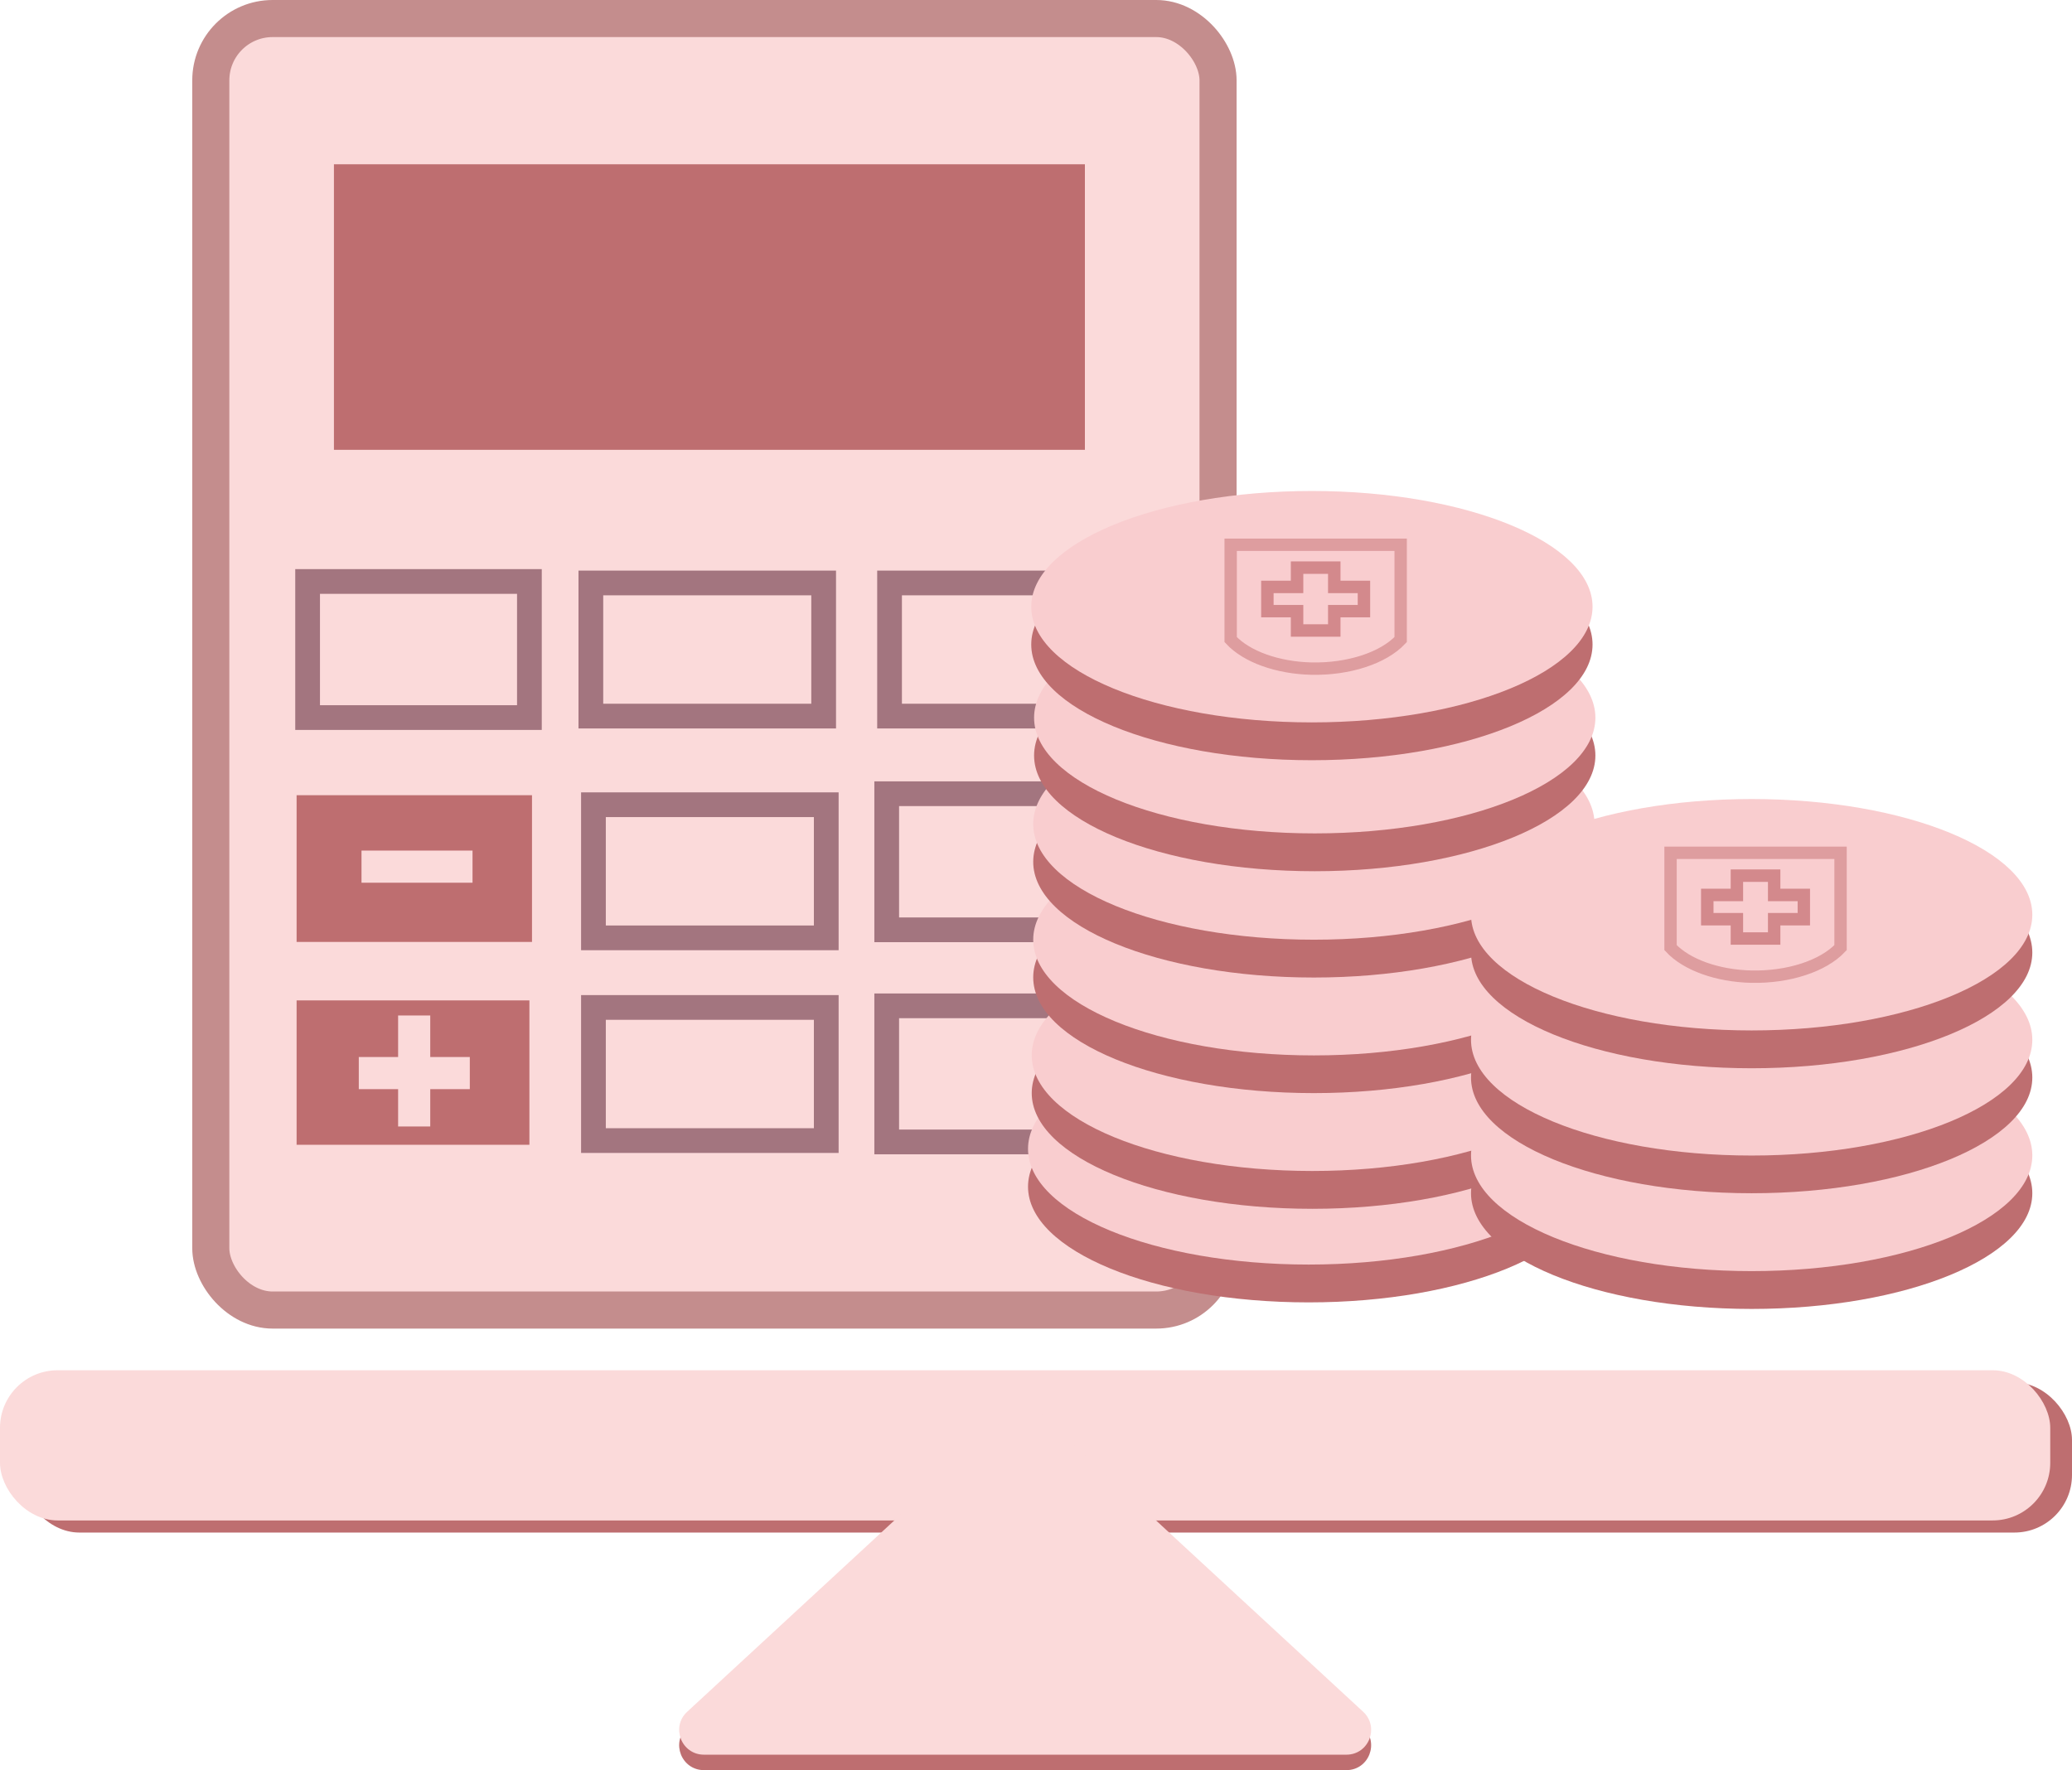 <?xml version="1.0" encoding="UTF-8"?><svg id="Layer_2" xmlns="http://www.w3.org/2000/svg" viewBox="0 0 167.59 143.2"><defs><style>.cls-1,.cls-2,.cls-3{stroke-width:0px;}.cls-1,.cls-4,.cls-5{fill:#fbdada;}.cls-2{fill:#f9cdcf;}.cls-4{stroke:#c48d8d;stroke-width:3px;}.cls-4,.cls-5,.cls-6,.cls-7{stroke-miterlimit:10;}.cls-3{fill:#be6e70;}.cls-8{opacity:.55;}.cls-5{stroke:#a3757f;stroke-width:2px;}.cls-6{opacity:.49;}.cls-6,.cls-7{fill:none;stroke:#96191d;}.cls-7{opacity:.38;}</style></defs><g id="Layer_1-2"><rect class="cls-3" x="1.76" y="111.83" width="165.83" height="12.15" rx="4.66" ry="4.66"/><rect class="cls-1" x="0" y="110.85" width="165.83" height="12.15" rx="4.66" ry="4.66"/><path class="cls-3" d="M81.56,115.73l-25.98,24c-1.34,1.24-.46,3.47,1.36,3.47h51.96c1.82,0,2.69-2.23,1.36-3.47l-25.98-24c-.77-.71-1.95-.71-2.71,0Z"/><path class="cls-1" d="M81.56,114.48l-25.98,24c-1.34,1.24-.46,3.47,1.36,3.47h51.96c1.82,0,2.69-2.23,1.36-3.47l-25.98-24c-.77-.71-1.95-.71-2.71,0Z"/><rect class="cls-4" x="17.05" y="1.5" width="81.47" height="104.48" rx="5" ry="5"/><rect class="cls-3" x="27.01" y="13.29" width="60.74" height="23.1"/><rect class="cls-5" x="24.88" y="47.04" width="17.94" height="11.01"/><rect class="cls-5" x="47.79" y="47.16" width="18.83" height="10.77"/><rect class="cls-5" x="71.95" y="47.16" width="17.52" height="10.77"/><rect class="cls-5" x="71.72" y="64.21" width="17.94" height="11.01"/><rect class="cls-5" x="48" y="65.1" width="18.83" height="10.77"/><rect class="cls-3" x="23.99" y="64.33" width="19.04" height="11.87"/><rect class="cls-5" x="71.72" y="81.37" width="17.94" height="11.01"/><rect class="cls-5" x="48" y="81.5" width="18.83" height="10.77"/><rect class="cls-3" x="23.99" y="80.93" width="18.83" height="11.68"/><rect class="cls-1" x="32.2" y="82.15" width="2.6" height="8.98"/><rect class="cls-1" x="32.22" y="82.32" width="2.6" height="8.98" transform="translate(120.32 53.29) rotate(90)"/><rect class="cls-1" x="32.43" y="65.62" width="2.6" height="8.98" transform="translate(103.84 36.38) rotate(90)"/><ellipse class="cls-3" cx="105.85" cy="96" rx="22.7" ry="9.36"/><ellipse class="cls-2" cx="105.85" cy="92.94" rx="22.7" ry="9.36"/><ellipse class="cls-3" cx="106.15" cy="88.43" rx="22.7" ry="9.36"/><ellipse class="cls-2" cx="106.15" cy="85.37" rx="22.7" ry="9.36"/><ellipse class="cls-3" cx="106.27" cy="79.07" rx="22.7" ry="9.36"/><ellipse class="cls-2" cx="106.27" cy="76.02" rx="22.7" ry="9.36"/><ellipse class="cls-3" cx="106.27" cy="69.72" rx="22.7" ry="9.36"/><ellipse class="cls-2" cx="106.27" cy="66.66" rx="22.7" ry="9.36"/><ellipse class="cls-3" cx="106.34" cy="61.12" rx="22.7" ry="9.36"/><ellipse class="cls-2" cx="106.34" cy="58.06" rx="22.7" ry="9.36"/><ellipse class="cls-3" cx="106.11" cy="52.14" rx="22.7" ry="9.36"/><ellipse class="cls-2" cx="106.11" cy="49.08" rx="22.7" ry="9.36"/><g class="cls-8"><path class="cls-6" d="M113.29,44.07v7.67c-1.41,1.5-4.22,2.41-7.2,2.35-2.75-.06-5.26-.96-6.55-2.35v-7.67h13.75ZM102.51,49.44h2.4v1.56h3.01v-1.56h2.4v-1.96h-2.4v-1.56h-3.01v1.56h-2.4v1.96Z"/><polygon class="cls-7" points="102.51 47.48 102.51 49.44 104.91 49.44 104.91 51.01 107.92 51.01 107.92 49.44 110.32 49.44 110.32 47.48 107.92 47.48 107.92 45.92 104.91 45.92 104.91 47.48 102.51 47.48"/></g><ellipse class="cls-3" cx="141.68" cy="96.53" rx="22.7" ry="9.36"/><ellipse class="cls-2" cx="141.68" cy="93.47" rx="22.7" ry="9.36"/><ellipse class="cls-3" cx="141.68" cy="87.17" rx="22.7" ry="9.36"/><ellipse class="cls-2" cx="141.68" cy="84.12" rx="22.7" ry="9.36"/><ellipse class="cls-3" cx="141.68" cy="77.06" rx="22.7" ry="9.36"/><ellipse class="cls-2" cx="141.68" cy="74" rx="22.7" ry="9.36"/><g class="cls-8"><path class="cls-6" d="M148.87,68.99v7.67c-1.41,1.5-4.22,2.41-7.2,2.35-2.75-.06-5.26-.96-6.55-2.35v-7.67h13.75ZM138.09,74.36h2.4v1.56h3.01v-1.56h2.4v-1.96h-2.4v-1.56h-3.01v1.56h-2.4v1.96Z"/><polygon class="cls-7" points="138.09 72.4 138.09 74.36 140.48 74.36 140.48 75.93 143.5 75.93 143.5 74.36 145.9 74.36 145.9 72.4 143.5 72.4 143.5 70.84 140.48 70.84 140.48 72.4 138.09 72.4"/></g></g></svg>